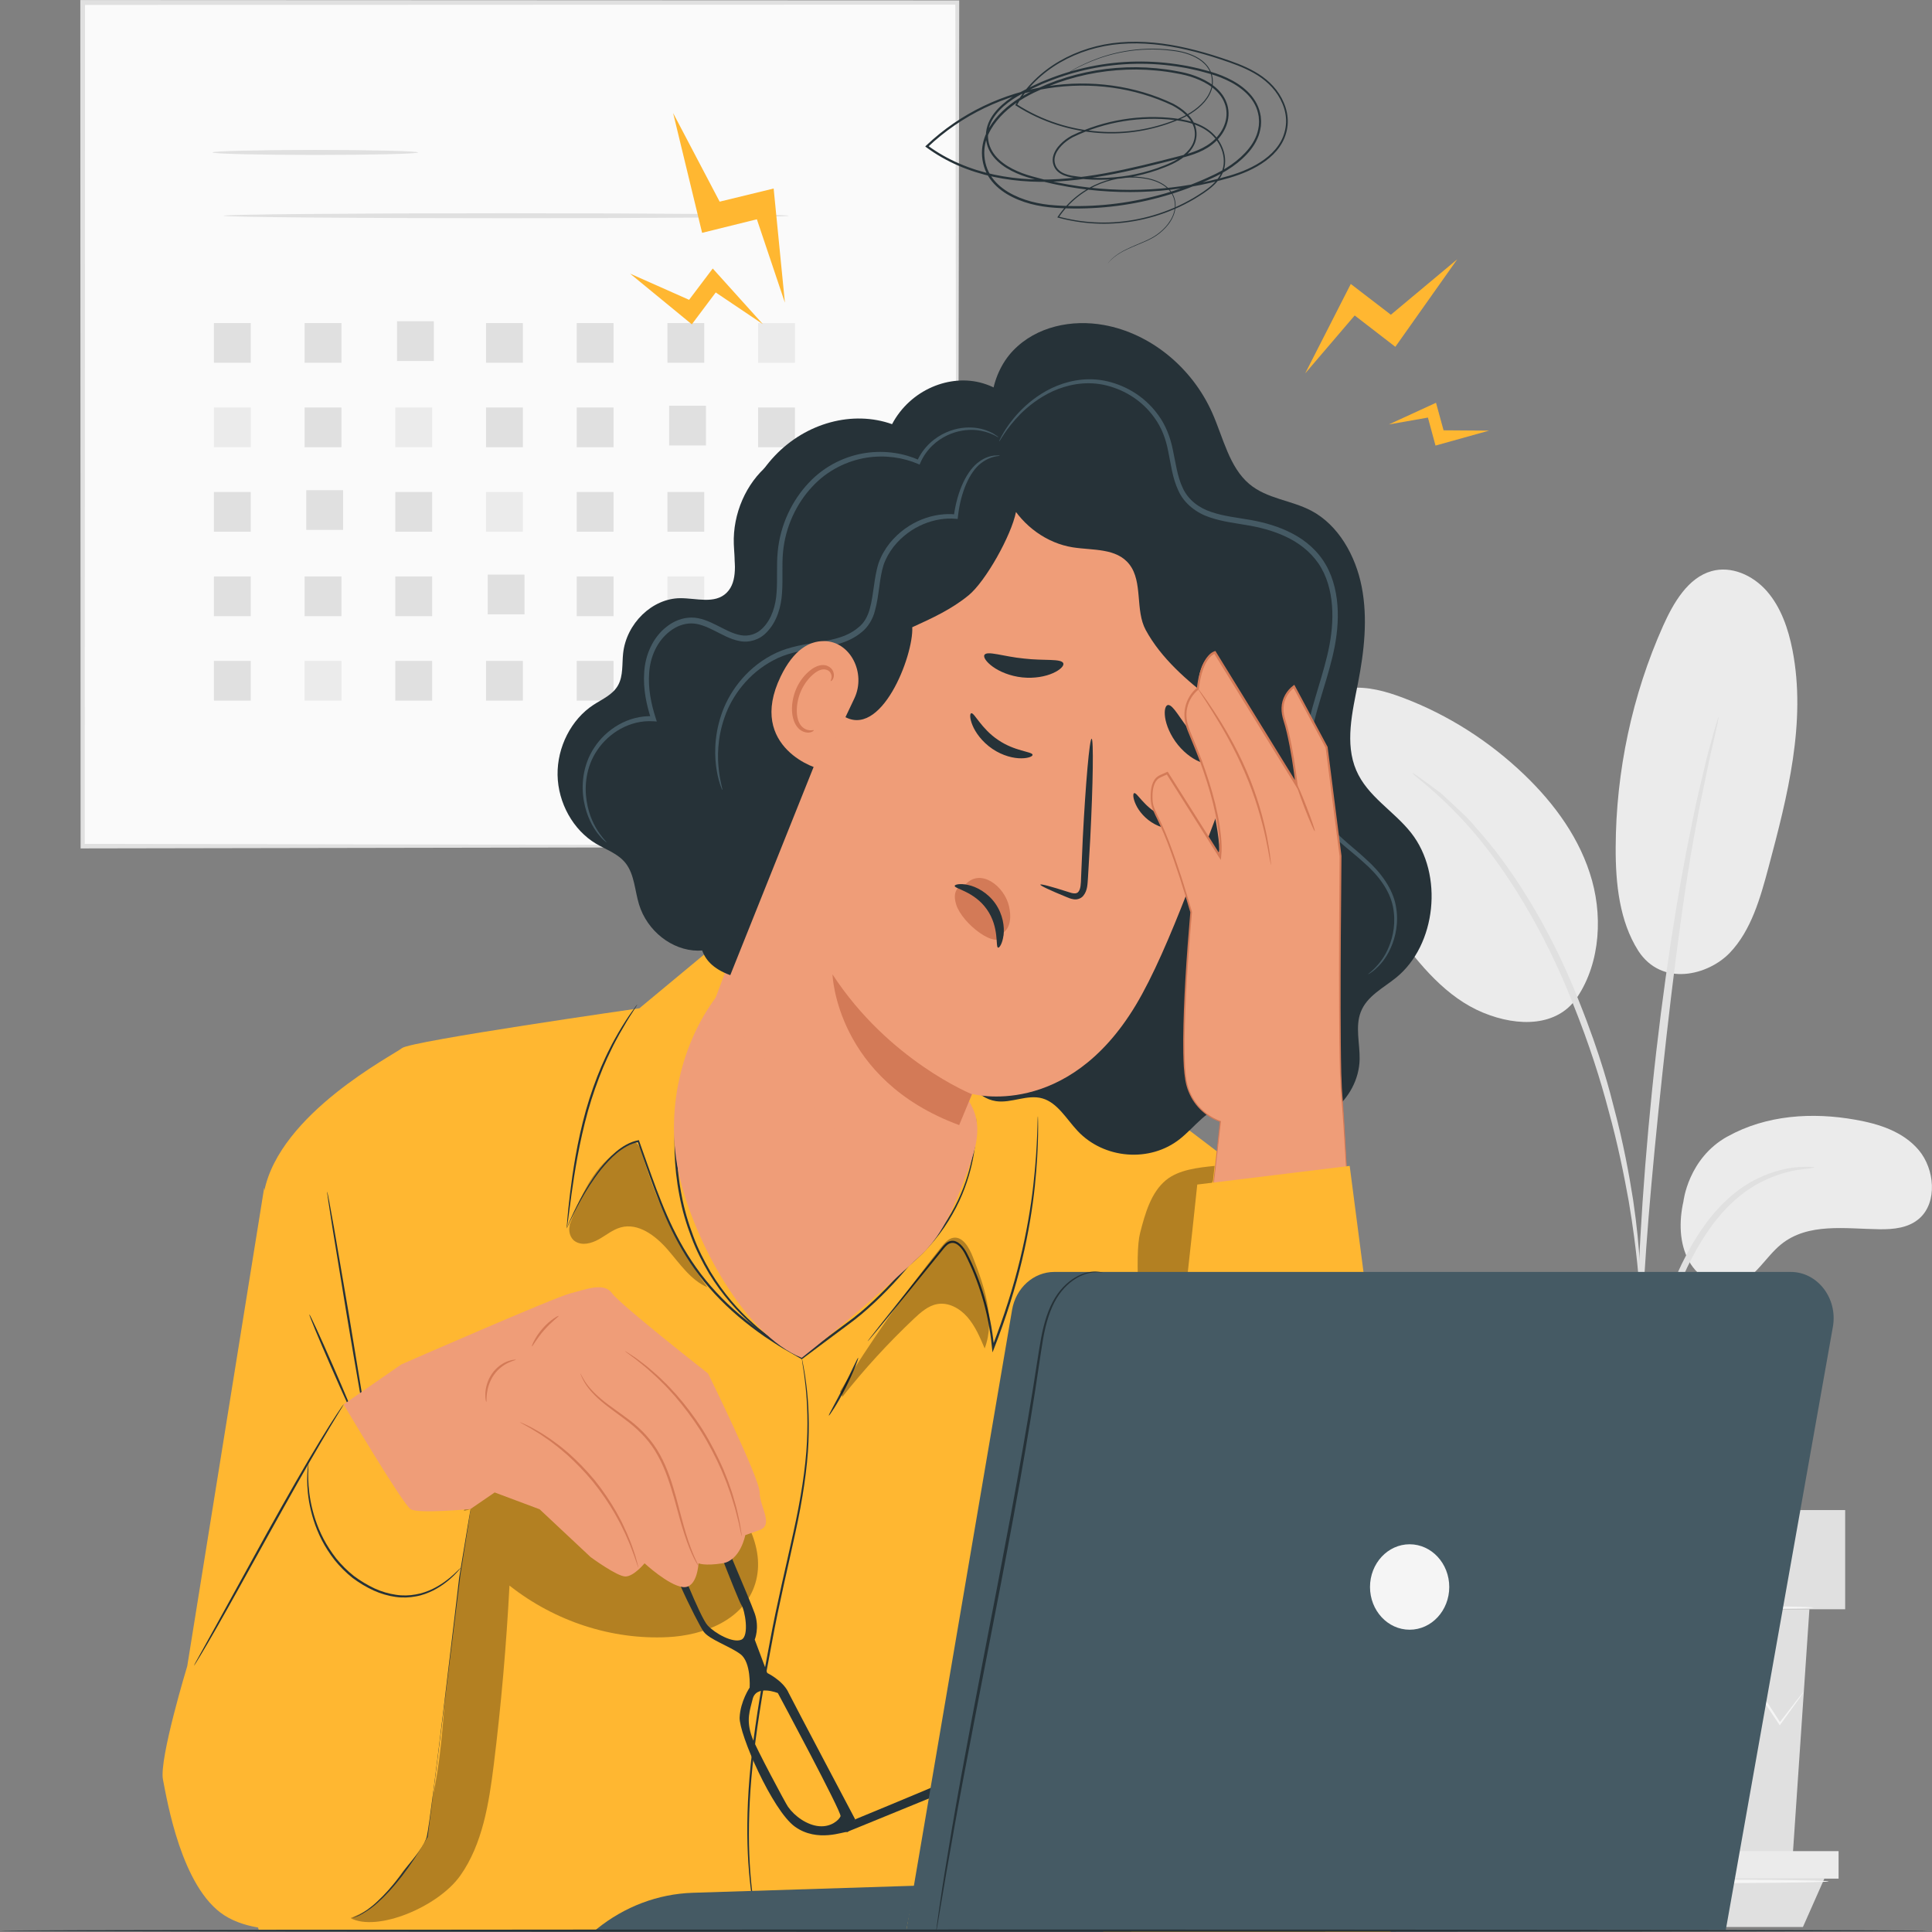 <svg width="258" height="258" viewBox="0 0 258 258" fill="none" xmlns="http://www.w3.org/2000/svg">
<rect x="0" y="0" width="258" height="258" fill="#808080" stroke="none"/>
<g clip-path="url(#clip0_925_4971)">
<path d="M127.835 0.334H11.045V112.995H127.835V0.334Z" fill="#FAFAFA"/>
<path d="M127.835 112.995C127.835 112.995 127.818 112.272 127.806 110.901C127.801 109.517 127.79 107.496 127.778 104.862C127.761 99.575 127.739 91.843 127.711 81.992C127.677 62.309 127.632 34.183 127.576 0.328L127.84 0.613C94.206 0.625 54.063 0.643 11.056 0.661H11.044L11.354 0.328C11.343 41.315 11.326 79.886 11.315 112.989L11.039 112.691C45.878 112.752 75.043 112.807 95.511 112.843C105.751 112.879 113.818 112.904 119.334 112.922C122.087 112.94 124.198 112.946 125.639 112.958C126.349 112.964 126.883 112.97 127.266 112.976C127.632 112.976 127.829 112.995 127.829 112.995C127.829 112.995 127.655 113.007 127.3 113.013C126.928 113.013 126.399 113.025 125.701 113.031C124.271 113.037 122.172 113.049 119.447 113.068C113.942 113.086 105.897 113.11 95.686 113.146C75.173 113.183 45.952 113.231 11.039 113.298H10.763V113.001C10.752 79.898 10.741 41.327 10.724 0.34V0.006H11.044C54.052 0.024 94.189 0.042 127.829 0.054H128.094V0.34C128.037 34.268 127.992 62.454 127.958 82.186C127.93 92.007 127.908 99.715 127.891 104.989C127.88 107.599 127.868 109.602 127.863 110.974C127.852 112.321 127.835 113.001 127.835 113.001V112.995Z" fill="#E0E0E0"/>
<path d="M55.825 20.357C55.825 20.545 49.678 20.691 42.095 20.691C34.512 20.691 28.365 20.539 28.365 20.357C28.365 20.175 34.512 20.023 42.095 20.023C49.678 20.023 55.825 20.175 55.825 20.357Z" fill="#E0E0E0"/>
<path d="M105.312 28.81C105.312 28.998 88.424 29.144 67.596 29.144C46.767 29.144 29.874 28.992 29.874 28.81C29.874 28.628 46.762 28.477 67.596 28.477C88.43 28.477 105.312 28.628 105.312 28.81Z" fill="#E0E0E0"/>
<path d="M33.488 43.141H28.568V48.445H33.488V43.141Z" fill="#E0E0E0"/>
<path d="M45.597 43.141H40.677V48.445H45.597V43.141Z" fill="#E0E0E0"/>
<path d="M57.937 42.898H53.017V48.203H57.937V42.898Z" fill="#E0E0E0"/>
<path d="M69.825 43.141H64.905V48.445H69.825V43.141Z" fill="#E0E0E0"/>
<path d="M81.934 43.141H77.014V48.445H81.934V43.141Z" fill="#E0E0E0"/>
<path d="M94.048 43.141H89.128V48.445H94.048V43.141Z" fill="#E0E0E0"/>
<path d="M106.156 43.141H101.236V48.445H106.156V43.141Z" fill="#EBEBEB"/>
<path d="M33.488 54.418H28.568V59.723H33.488V54.418Z" fill="#EBEBEB"/>
<path d="M45.597 54.418H40.677V59.723H45.597V54.418Z" fill="#E0E0E0"/>
<path d="M57.711 54.418H52.791V59.723H57.711V54.418Z" fill="#EBEBEB"/>
<path d="M69.825 54.418H64.905V59.723H69.825V54.418Z" fill="#E0E0E0"/>
<path d="M81.934 54.418H77.014V59.723H81.934V54.418Z" fill="#E0E0E0"/>
<path d="M94.273 54.182H89.353V59.486H94.273V54.182Z" fill="#E0E0E0"/>
<path d="M106.156 54.418H101.236V59.723H106.156V54.418Z" fill="#E0E0E0"/>
<path d="M33.488 65.701H28.568V71.006H33.488V65.701Z" fill="#E0E0E0"/>
<path d="M45.822 65.459H40.902V70.764H45.822V65.459Z" fill="#E0E0E0"/>
<path d="M57.711 65.701H52.791V71.006H57.711V65.701Z" fill="#E0E0E0"/>
<path d="M69.825 65.701H64.905V71.006H69.825V65.701Z" fill="#EBEBEB"/>
<path d="M81.934 65.701H77.014V71.006H81.934V65.701Z" fill="#E0E0E0"/>
<path d="M94.048 65.701H89.128V71.006H94.048V65.701Z" fill="#E0E0E0"/>
<path d="M106.156 65.701H101.236V71.006H106.156V65.701Z" fill="#E0E0E0"/>
<path d="M33.488 76.978H28.568V82.283H33.488V76.978Z" fill="#E0E0E0"/>
<path d="M45.597 76.978H40.677V82.283H45.597V76.978Z" fill="#E0E0E0"/>
<path d="M57.711 76.978H52.791V82.283H57.711V76.978Z" fill="#E0E0E0"/>
<path d="M70.045 76.734H65.125V82.039H70.045V76.734Z" fill="#E0E0E0"/>
<path d="M81.934 76.978H77.014V82.283H81.934V76.978Z" fill="#E0E0E0"/>
<path d="M94.048 76.978H89.128V82.283H94.048V76.978Z" fill="#EBEBEB"/>
<path d="M106.156 76.978H101.236V82.283H106.156V76.978Z" fill="#E0E0E0"/>
<path d="M33.488 88.256H28.568V93.561H33.488V88.256Z" fill="#E0E0E0"/>
<path d="M45.597 88.256H40.677V93.561H45.597V88.256Z" fill="#EBEBEB"/>
<path d="M57.711 88.256H52.791V93.561H57.711V88.256Z" fill="#E0E0E0"/>
<path d="M69.825 88.256H64.905V93.561H69.825V88.256Z" fill="#E0E0E0"/>
<path d="M81.934 88.256H77.014V93.561H81.934V88.256Z" fill="#E0E0E0"/>
<path d="M94.273 88.012H89.353V93.316H94.273V88.012Z" fill="#E0E0E0"/>
<path d="M106.156 88.256H101.236V93.561H106.156V88.256Z" fill="#E0E0E0"/>
<path d="M230.686 151.773C235.888 148.878 242.018 148.502 247.794 149.533C250.895 150.086 254.132 151.087 256.243 153.6C258.354 156.113 258.754 160.537 256.328 162.698C254.887 163.985 252.871 164.179 250.997 164.155C246.477 164.1 241.455 163.238 237.841 166.176C235.781 167.851 234.407 170.631 231.942 171.456C229.532 172.263 226.808 170.728 225.53 168.379C224.252 166.03 224.207 163.099 224.804 160.452C224.804 160.452 225.429 154.686 230.675 151.773H230.686Z" fill="#EBEBEB"/>
<path d="M218.764 126.954C221.945 131.852 228.131 130.232 230.997 127.24C233.862 124.247 235.078 119.914 236.181 115.78C238.703 106.336 241.242 96.425 239.367 86.805C238.804 83.928 237.808 81.063 235.933 78.927C234.059 76.796 231.177 75.522 228.542 76.274C225.424 77.16 223.487 80.456 222.085 83.588C217.97 92.795 215.786 103.004 215.758 113.225C215.741 118.002 216.265 123.003 218.764 126.948" fill="#EBEBEB"/>
<path d="M210.027 133.989C213.484 129.57 214.137 123.119 212.6 117.583C211.063 112.042 207.59 107.332 203.587 103.484C198.893 98.974 193.376 95.466 187.448 93.214C185.112 92.328 182.652 91.63 180.187 91.885C177.721 92.14 175.244 93.494 174.096 95.861C172.396 99.357 174.028 103.593 175.785 107.047C178.886 113.134 182.438 118.961 186.384 124.454C189.559 128.872 193.202 133.23 198.043 135.227C202.884 137.224 207.916 136.987 210.483 133.37" fill="#EBEBEB"/>
<path d="M218.55 200.88C218.612 200.88 218.707 200.091 218.837 198.653C218.983 197.032 219.169 194.999 219.383 192.577C219.647 190.022 219.991 186.975 220.649 183.661C221.308 180.353 222.332 176.772 223.655 173.143C225.023 169.531 226.69 166.248 228.637 163.626C230.574 160.992 232.82 159.08 234.936 157.981C237.042 156.858 238.933 156.403 240.239 156.203C241.556 156.057 242.294 155.948 242.294 155.881C242.294 155.82 241.556 155.808 240.2 155.845C238.86 155.942 236.89 156.306 234.666 157.398C232.437 158.467 230.05 160.403 228.024 163.092C225.98 165.774 224.252 169.125 222.862 172.803C221.516 176.499 220.509 180.116 219.878 183.497C219.253 186.866 218.966 189.943 218.78 192.522C218.6 195.102 218.533 197.19 218.499 198.634C218.471 200.079 218.482 200.88 218.544 200.88H218.55Z" fill="#E0E0E0"/>
<path d="M218.938 196.201C218.967 196.201 218.983 195.843 218.995 195.169C218.995 194.392 218.995 193.415 218.989 192.214C218.983 189.652 218.989 185.938 219.113 181.355C219.321 172.19 220.053 162.328 221.466 148.422C222.806 135.349 224.601 120.133 226.498 110.24C226.904 107.988 227.315 105.967 227.698 104.194C228.063 102.416 228.379 100.887 228.683 99.648C228.942 98.483 229.156 97.53 229.324 96.778C229.459 96.116 229.521 95.764 229.493 95.758C229.465 95.752 229.353 96.086 229.161 96.729C228.953 97.475 228.688 98.41 228.367 99.557C228.013 100.783 227.652 102.307 227.242 104.079C226.814 105.845 226.358 107.866 225.913 110.112C224.039 119.077 222.051 131.604 220.622 145.546C219.203 159.481 218.567 172.166 218.511 181.355C218.46 185.95 218.55 189.67 218.657 192.232C218.724 193.433 218.781 194.411 218.826 195.188C218.871 195.861 218.91 196.213 218.944 196.213L218.938 196.201Z" fill="#E0E0E0"/>
<path d="M218.995 171.728C219.051 171.728 219.046 170.629 218.973 168.638C218.866 166.654 218.612 163.789 218.094 160.275C217.543 156.773 216.777 152.609 215.573 148.093C215.049 146.03 213.822 141.077 210.85 133.678C206.932 123.652 201.606 115.458 196.973 110.384C195.887 109.036 194.677 108.065 193.708 107.112C193.207 106.657 192.763 106.202 192.312 105.838C191.856 105.498 191.44 105.188 191.046 104.897C189.52 103.774 188.665 103.179 188.637 103.234C188.501 103.434 192.053 105.686 196.534 110.833C200.998 115.968 206.177 124.107 210.061 134.049C212.229 139.438 213.743 144.251 214.813 148.33C216.051 152.809 216.873 156.924 217.498 160.39C218.089 163.868 218.432 166.702 218.635 168.669C218.804 170.635 218.928 171.728 218.984 171.728H218.995Z" fill="#E0E0E0"/>
<path d="M197.058 214.895L199.332 248.489H239.356L241.63 214.895H197.058Z" fill="#E0E0E0"/>
<path d="M246.404 201.656H193.19V214.9H246.404V201.656Z" fill="#E0E0E0"/>
<path d="M193.19 247.201V250.873H195.69H245.526V247.201H193.19Z" fill="#EBEBEB"/>
<path d="M198.144 257.333L195.689 250.875H243.623L240.763 257.333H198.144Z" fill="#E0E0E0"/>
<path d="M240.887 225.874C240.887 225.874 240.831 225.989 240.701 226.184C240.544 226.408 240.347 226.694 240.105 227.039C239.536 227.822 238.754 228.903 237.774 230.256L237.673 230.402L237.572 230.25C236.108 228.065 234.149 225.146 231.841 221.711H232.173C230.467 224.314 228.57 227.209 226.533 230.323L226.358 230.59L226.161 230.335C224.078 227.665 221.821 224.763 219.473 221.753H219.856C219.738 221.905 219.614 222.075 219.49 222.245C217.419 225.049 215.409 227.762 213.512 230.329L213.315 230.596L213.129 230.317C211.097 227.222 209.2 224.326 207.489 221.711L207.815 221.729C205.034 225.146 202.676 228.041 200.869 230.262L200.745 230.414L200.649 230.244C199.732 228.587 199.006 227.264 198.471 226.305C198.246 225.88 198.06 225.534 197.913 225.255C197.79 225.012 197.733 224.891 197.745 224.879C197.756 224.873 197.835 224.988 197.975 225.213C198.139 225.48 198.341 225.813 198.595 226.22C199.152 227.161 199.917 228.46 200.88 230.092L200.661 230.074C202.439 227.822 204.764 224.891 207.5 221.431L207.675 221.213L207.832 221.45C209.56 224.053 211.474 226.936 213.523 230.02L213.141 230.007C215.032 227.44 217.036 224.721 219.108 221.911C219.231 221.741 219.361 221.571 219.473 221.413L219.665 221.158L219.862 221.413C222.204 224.43 224.455 227.337 226.533 230.007L226.155 230.026C228.216 226.93 230.13 224.047 231.852 221.462L232.021 221.213L232.184 221.462C234.442 224.933 236.356 227.889 237.791 230.098H237.588C238.613 228.769 239.424 227.719 240.015 226.955C240.279 226.627 240.493 226.36 240.662 226.141C240.814 225.959 240.893 225.874 240.904 225.88L240.887 225.874Z" fill="#F5F5F5"/>
<path d="M242.187 214.677C242.187 214.823 232.156 214.944 219.788 214.944C207.421 214.944 197.39 214.823 197.39 214.677C197.39 214.532 207.415 214.41 219.788 214.41C232.162 214.41 242.187 214.532 242.187 214.677Z" fill="#F5F5F5"/>
<path d="M244.208 251.24C244.208 251.385 233.31 251.507 219.867 251.507C206.424 251.507 195.521 251.385 195.521 251.24C195.521 251.094 206.419 250.973 219.867 250.973C233.315 250.973 244.208 251.094 244.208 251.24Z" fill="#F5F5F5"/>
<path d="M99.852 123.77L95.349 126.373L85.385 134.646C85.385 134.646 54.857 139.016 53.687 139.963C52.516 140.91 37.334 148.685 35.279 159.112C33.23 169.539 29.008 237.59 29.008 237.59L34.547 257.698L145.73 257.886L171.805 257.485C171.805 257.485 181.825 232.255 181.825 225.305C181.825 218.356 178.892 166.207 178.892 166.207L147.622 142.433L99.852 123.77Z" fill="#FFB731"/>
<path d="M85.098 134.155C85.098 134.155 85.053 134.258 84.94 134.434C84.811 134.64 84.648 134.895 84.451 135.205C84.011 135.86 83.42 136.844 82.722 138.076C82.385 138.701 82.002 139.375 81.647 140.133C81.27 140.88 80.91 141.699 80.538 142.561C79.818 144.303 79.114 146.263 78.517 148.369C77.341 152.594 76.733 156.545 76.328 159.404C76.142 160.8 75.99 161.953 75.877 162.797C75.827 163.167 75.781 163.47 75.748 163.719C75.714 163.932 75.692 164.041 75.686 164.041C75.675 164.041 75.68 163.925 75.692 163.713C75.708 163.464 75.737 163.155 75.765 162.784C75.832 161.977 75.95 160.812 76.125 159.373C76.48 156.502 77.054 152.527 78.242 148.278C78.844 146.16 79.553 144.188 80.296 142.44C80.679 141.572 81.045 140.752 81.439 140.006C81.805 139.247 82.199 138.573 82.548 137.954C83.268 136.728 83.893 135.763 84.361 135.126C84.574 134.829 84.755 134.586 84.895 134.392C85.019 134.228 85.087 134.143 85.098 134.149V134.155Z" fill="#263238"/>
<g opacity="0.3">
<path d="M85.79 154.16C85.604 153.522 85.368 152.794 84.788 152.545C84.332 152.351 84.517 152.667 84.062 152.867C79.84 154.742 77.802 158.955 76.012 163.695L76.113 163.579C75.849 164.308 76.124 165.352 76.805 165.777C77.757 166.377 78.978 166.05 79.958 165.503C80.937 164.957 81.832 164.199 82.896 163.907C85.21 163.27 87.507 164.975 89.139 166.851C90.772 168.732 92.241 170.966 94.464 171.895C90.597 166.614 87.642 160.569 85.784 154.148L85.79 154.16Z" fill="black"/>
</g>
<path d="M75.686 164.04C75.686 164.04 76.186 162.589 77.47 160.18C78.117 158.978 78.973 157.54 80.15 156.022C80.752 155.276 81.433 154.505 82.255 153.807C83.082 153.127 84.062 152.502 85.227 152.271L85.312 152.253L85.345 152.344C86.055 154.329 86.798 156.496 87.653 158.778C88.515 161.054 89.5 163.451 90.8 165.806C92.089 168.161 93.699 170.462 95.641 172.555C97.578 174.649 99.829 176.531 102.273 178.224C103.083 178.746 103.877 179.293 104.687 179.778C105.509 180.252 106.32 180.719 107.125 181.18L106.979 181.192C108.358 180.167 109.714 179.153 111.043 178.17C111.707 177.678 112.366 177.186 113.013 176.707C113.666 176.227 114.302 175.748 114.905 175.238C117.32 173.205 119.408 171.002 121.209 168.847L121.221 168.835H121.232C123.737 166.753 125.679 164.374 127.013 162.025C128.375 159.682 129.158 157.4 129.619 155.488C130.075 153.57 130.222 152.016 130.284 150.96C130.317 150.432 130.306 150.026 130.323 149.753C130.329 149.479 130.346 149.34 130.346 149.34C130.346 149.34 130.357 149.479 130.362 149.753C130.362 150.026 130.385 150.432 130.362 150.966C130.323 152.029 130.205 153.595 129.766 155.531C129.321 157.461 128.556 159.773 127.193 162.14C125.859 164.526 123.911 166.935 121.389 169.041L121.406 169.023C119.599 171.208 117.511 173.417 115.079 175.475C114.471 175.991 113.835 176.476 113.182 176.956C112.535 177.441 111.876 177.933 111.212 178.425C109.883 179.414 108.527 180.428 107.147 181.459L107.074 181.514L107.001 181.471C106.19 181.01 105.374 180.537 104.547 180.063C103.73 179.578 102.931 179.026 102.115 178.497C99.66 176.798 97.392 174.898 95.439 172.78C93.48 170.668 91.864 168.343 90.569 165.964C89.263 163.591 88.278 161.175 87.428 158.887C86.578 156.593 85.846 154.42 85.148 152.435L85.266 152.508C84.158 152.721 83.195 153.321 82.379 153.983C81.568 154.663 80.893 155.415 80.285 156.15C79.103 157.643 78.241 159.063 77.577 160.247C76.918 161.436 76.457 162.395 76.153 163.045C76.006 163.36 75.894 163.609 75.809 163.791C75.731 163.961 75.691 164.046 75.686 164.04Z" fill="#263238"/>
<path d="M138.604 149.098C138.604 149.098 138.789 152.643 138.198 158.354C137.9 161.207 137.365 164.593 136.481 168.29C135.603 171.986 134.348 175.974 132.755 180.052L132.541 180.598L132.473 180.004C132.434 179.652 132.4 179.263 132.349 178.881C132.068 176.641 131.578 174.48 130.931 172.472C130.604 171.464 130.244 170.493 129.844 169.558C129.647 169.091 129.439 168.636 129.225 168.186C129.006 167.737 128.809 167.3 128.538 166.918C128.274 166.542 127.953 166.202 127.57 166.05C127.193 165.892 126.776 165.995 126.461 166.275C126.146 166.548 125.881 166.924 125.6 167.258C125.324 167.598 125.054 167.932 124.784 168.265C123.714 169.582 122.718 170.808 121.806 171.931C119.988 174.153 118.513 175.955 117.477 177.224C116.97 177.831 116.576 178.31 116.289 178.65C116.16 178.802 116.058 178.923 115.974 179.014C115.901 179.093 115.861 179.136 115.861 179.13C115.861 179.13 115.889 179.081 115.951 178.99C116.03 178.887 116.126 178.759 116.244 178.602C116.52 178.25 116.903 177.758 117.392 177.133C118.411 175.852 119.864 174.025 121.648 171.78C122.549 170.651 123.54 169.413 124.598 168.089C124.863 167.756 125.133 167.422 125.409 167.082C125.69 166.748 125.938 166.372 126.298 166.056C126.641 165.734 127.193 165.583 127.655 165.783C128.116 165.971 128.46 166.347 128.747 166.742C129.039 167.143 129.248 167.604 129.467 168.047C129.681 168.496 129.895 168.957 130.092 169.425C130.492 170.365 130.863 171.349 131.195 172.362C131.854 174.396 132.349 176.568 132.631 178.832C132.687 179.221 132.715 179.609 132.755 179.967L132.473 179.919C134.061 175.858 135.322 171.883 136.211 168.205C137.106 164.527 137.663 161.158 137.984 158.318C138.311 155.477 138.44 153.165 138.502 151.568C138.542 150.773 138.542 150.148 138.558 149.729C138.564 149.535 138.575 149.377 138.575 149.25C138.581 149.141 138.587 149.086 138.592 149.086L138.604 149.098Z" fill="#263238"/>
<path d="M96.62 132.328C96.62 132.328 96.592 132.371 96.536 132.45C96.463 132.534 96.373 132.644 96.266 132.777C96.012 133.05 95.692 133.5 95.275 134.076C94.47 135.248 93.457 137.074 92.579 139.508C91.678 141.93 90.929 144.959 90.558 148.382C90.209 151.805 90.248 155.641 91.008 159.537C91.368 161.492 91.92 163.349 92.584 165.079C93.22 166.827 94.048 168.405 94.898 169.868C96.643 172.757 98.669 175.015 100.527 176.678C101.433 177.545 102.357 178.183 103.128 178.808C103.95 179.354 104.636 179.852 105.227 180.21C105.807 180.55 106.263 180.823 106.595 181.023C106.736 181.114 106.854 181.181 106.95 181.242C107.029 181.29 107.068 181.321 107.068 181.327C107.068 181.327 107.023 181.315 106.939 181.272C106.843 181.224 106.719 181.157 106.573 181.084C106.229 180.896 105.762 180.647 105.177 180.325C104.574 179.979 103.876 179.494 103.043 178.96C102.261 178.353 101.321 177.715 100.398 176.86C98.512 175.203 96.446 172.945 94.673 170.038C93.811 168.569 92.973 166.973 92.32 165.212C91.65 163.464 91.087 161.589 90.727 159.616C89.955 155.683 89.927 151.811 90.293 148.364C90.681 144.91 91.458 141.869 92.387 139.442C93.299 137.002 94.352 135.175 95.185 134.015C95.618 133.445 95.956 133.008 96.221 132.747C96.339 132.626 96.435 132.522 96.513 132.437C96.581 132.371 96.615 132.334 96.62 132.34V132.328Z" fill="#263238"/>
<path d="M48.727 190.643C48.727 190.643 48.772 190.698 48.84 190.819C48.919 190.971 49.02 191.153 49.144 191.383L49.059 191.414C48.66 189.374 47.562 183.123 46.323 175.724C45.575 171.166 44.899 167.045 44.404 164.01C44.179 162.541 43.993 161.34 43.852 160.454C43.796 160.059 43.751 159.737 43.717 159.482C43.689 159.258 43.678 159.143 43.689 159.143C43.7 159.143 43.728 159.252 43.773 159.47C43.824 159.725 43.886 160.041 43.965 160.429C44.122 161.309 44.342 162.505 44.606 163.968C45.124 167.002 45.834 171.118 46.611 175.664C47.849 183.056 48.862 189.332 49.144 191.39L49.189 191.699L49.065 191.42C48.958 191.183 48.873 190.989 48.8 190.837C48.744 190.71 48.721 190.643 48.727 190.637V190.643Z" fill="#263238"/>
<path d="M47.37 189.399C47.297 189.435 45.879 186.358 44.207 182.528C42.529 178.698 41.234 175.56 41.308 175.524C41.381 175.487 42.799 178.558 44.471 182.394C46.149 186.224 47.444 189.362 47.37 189.399Z" fill="#263238"/>
<g opacity="0.3">
<path d="M46.791 256.132C50.321 258.044 58.5 254.669 61.472 250.463C64.444 246.257 65.306 240.789 65.953 235.545C66.927 227.642 67.619 219.697 68.036 211.74C74.093 216.517 81.681 218.993 89.174 218.623C93.947 218.392 99.391 216.347 100.866 211.443C102.329 206.593 99.183 201.61 95.912 197.926C92.799 194.418 89.404 191.207 85.774 188.336C83.387 186.455 80.781 184.67 77.842 184.325C74.673 183.948 71.47 185.35 69.055 187.602C66.645 189.854 64.962 192.889 63.729 196.057C59.964 205.731 60.166 216.571 59.401 227.029C58.629 237.493 57.605 248.327 49.009 255.137" fill="black"/>
</g>
<path d="M47.021 256.169C47.021 256.169 47.1 256.12 47.263 256.041C47.443 255.956 47.68 255.847 47.973 255.714C48.564 255.356 49.436 254.834 50.382 253.929C52.301 252.169 54.671 249.171 56.884 245.189L56.867 245.238C57.379 241.08 57.981 236.225 58.623 231.066C59.653 222.884 60.571 215.479 61.303 210.126C61.759 207.486 62.13 205.337 62.389 203.826C62.519 203.104 62.626 202.533 62.699 202.114C62.733 201.932 62.761 201.787 62.789 201.671C62.811 201.574 62.823 201.52 62.828 201.52C62.828 201.52 62.828 201.574 62.817 201.671C62.8 201.793 62.783 201.938 62.755 202.12C62.693 202.539 62.609 203.116 62.502 203.838C62.265 205.355 61.922 207.504 61.505 210.15C60.835 215.534 59.923 222.926 58.91 231.102C58.257 236.261 57.644 241.111 57.12 245.268V245.298L57.103 245.323C54.846 249.322 52.442 252.309 50.472 254.051C49.504 254.943 48.603 255.453 48.001 255.786C47.685 255.926 47.432 256.017 47.269 256.078C47.1 256.138 47.016 256.169 47.016 256.163L47.021 256.169Z" fill="#263238"/>
<path d="M101.203 257.486C101.203 257.486 101.18 257.425 101.152 257.292C101.119 257.146 101.079 256.958 101.028 256.721C100.933 256.217 100.741 255.483 100.595 254.518C100.263 252.6 99.919 249.784 99.818 246.288C99.728 242.792 99.88 238.622 100.426 234.04C100.944 229.451 101.805 224.456 102.807 219.242C103.77 214.01 104.98 209.1 105.954 204.615C106.95 200.13 107.587 196.027 107.761 192.549C107.93 189.071 107.727 186.249 107.48 184.319C107.384 183.348 107.226 182.607 107.164 182.097C107.131 181.854 107.102 181.666 107.086 181.521C107.069 181.387 107.063 181.32 107.069 181.32C107.069 181.32 107.091 181.387 107.114 181.515C107.142 181.66 107.176 181.848 107.226 182.085C107.305 182.589 107.48 183.329 107.592 184.3C107.874 186.23 108.11 189.065 107.964 192.561C107.817 196.057 107.198 200.19 106.213 204.682C105.245 209.185 104.046 214.083 103.089 219.309C102.087 224.523 101.22 229.506 100.691 234.082C100.133 238.652 99.959 242.81 100.021 246.288C100.094 249.772 100.404 252.576 100.702 254.5C100.831 255.465 101 256.199 101.079 256.709C101.119 256.946 101.152 257.14 101.175 257.285C101.197 257.413 101.203 257.486 101.197 257.486H101.203Z" fill="#263238"/>
<path d="M110.677 189.047C110.604 188.999 111.577 187.324 112.658 185.193C113.745 183.063 114.522 181.284 114.6 181.321C114.634 181.339 114.488 181.806 114.195 182.541C113.902 183.275 113.458 184.271 112.917 185.345C112.371 186.413 111.831 187.354 111.414 188.015C110.998 188.677 110.711 189.065 110.682 189.041L110.677 189.047Z" fill="#263238"/>
<g opacity="0.3">
<path d="M112.495 186.529C115.428 182.826 118.608 179.354 122.008 176.138C122.937 175.258 123.945 174.365 125.166 174.147C126.653 173.88 128.167 174.705 129.197 175.895C130.227 177.084 130.869 178.59 131.494 180.071C132.969 176.156 131.437 171.756 129.917 167.859C129.422 166.59 128.566 165.091 127.305 165.292C126.636 165.401 126.129 165.99 125.684 166.542C120.809 172.642 116.295 179.087 112.18 185.806" fill="black"/>
</g>
<g opacity="0.3">
<path d="M161.987 157.619L162.196 155.695C160.051 155.914 157.416 156.187 155.705 157.595C153.707 159.24 152.919 162.038 152.249 164.648C150.718 170.59 155.058 201.149 154.838 207.31C156.741 206.442 158.075 193.326 158.418 191.129C159.252 185.782 157.568 182.443 158.075 180.95C158.587 179.463 158.57 177.837 158.615 176.246C158.801 169.157 159.454 164.168 161.993 157.619" fill="black"/>
</g>
<path d="M134.004 59.536C131.279 55.894 132.169 50.074 135.288 46.821C138.406 43.567 143.152 42.627 147.43 43.404C153.628 44.526 159.201 49.066 161.903 55.178C163.361 58.486 164.16 62.389 166.84 64.641C169.193 66.619 172.435 66.789 175.114 68.203C178.706 70.103 181.025 74.157 181.847 78.382C182.669 82.606 182.174 86.994 181.346 91.219C180.586 95.091 179.573 99.279 181.115 102.872C182.618 106.374 186.137 108.286 188.45 111.23C192.802 116.771 191.817 126.209 186.424 130.567C184.707 131.957 182.534 133.013 181.712 135.155C180.963 137.11 181.599 139.325 181.566 141.443C181.464 146.888 175.903 151.361 171.033 149.916C168.573 149.188 166.31 147.227 163.788 147.604C161.278 147.974 159.606 150.475 157.568 152.095C153.56 155.282 147.413 154.79 143.883 151.003C142.403 149.419 141.215 147.258 139.2 146.681C137.19 146.105 135.074 147.349 133.013 147.051C130.317 146.657 128.544 143.768 127.744 140.958C126.945 138.148 126.731 135.107 125.386 132.552C123.624 129.207 120.263 127.32 117.443 124.965C111.217 119.775 107.22 111.594 106.775 103.121C106.331 94.648 109.444 86.029 115.084 80.112" fill="#263238"/>
<path d="M96.249 132.348C90.862 139.006 88.74 148.571 90.744 157.135C92.748 165.699 99.396 178.221 107.063 181.328C112.039 177.395 118.434 171.902 123.073 167.52C126.073 164.686 127.666 160.534 129.152 156.54C130.008 154.234 130.88 151.746 130.346 149.33C129.952 147.552 128.831 146.071 127.655 144.754C120.106 136.293 108.605 132.153 97.853 134.035" fill="#EF9D78"/>
<path d="M119.031 70.681C121.885 64.442 128.398 61.207 134.647 62.924L153.854 68.205C163.452 71.543 170.967 87.554 165.309 101.581C160.84 112.657 156.263 126.575 151.675 134.222C142.443 149.596 129.822 146.082 129.822 146.082L123.011 162.463L95.163 134.307L119.037 70.675L119.031 70.681Z" fill="#EF9D78"/>
<path d="M151.456 105.92C151.816 105.774 152.762 107.71 154.844 108.791C156.916 109.901 158.959 109.543 159.066 109.938C159.123 110.12 158.655 110.484 157.755 110.654C156.865 110.83 155.52 110.757 154.225 110.071C152.93 109.386 152.069 108.299 151.681 107.443C151.276 106.581 151.281 105.975 151.456 105.914V105.92Z" fill="#263238"/>
<path d="M129.71 95.244C130.12 95.165 131.049 97.32 133.29 98.813C135.513 100.337 137.799 100.355 137.889 100.78C137.939 100.974 137.405 101.259 136.397 101.265C135.406 101.283 133.92 100.95 132.53 100.009C131.139 99.068 130.25 97.799 129.867 96.853C129.473 95.894 129.512 95.275 129.704 95.25L129.71 95.244Z" fill="#263238"/>
<path d="M138.925 118.137C138.97 118.004 140.383 118.386 142.64 119.108C143.203 119.309 143.766 119.436 144.019 119.078C144.318 118.72 144.351 117.979 144.368 117.178C144.441 115.527 144.515 113.792 144.593 111.977C144.971 104.596 145.5 98.636 145.776 98.654C146.051 98.672 145.967 104.669 145.59 112.05C145.483 113.864 145.382 115.594 145.286 117.245C145.218 118.004 145.263 118.926 144.627 119.667C144.301 120.031 143.777 120.158 143.389 120.092C142.995 120.037 142.691 119.903 142.415 119.788C140.22 118.89 138.885 118.265 138.93 118.131L138.925 118.137Z" fill="#263238"/>
<path d="M129.794 146.124C129.794 146.124 118.671 141.627 111.173 130.119C111.173 130.119 111.595 144.17 128.089 150.245L129.794 146.13V146.124Z" fill="#D37A57"/>
<path d="M131.455 87.463C131.81 86.85 134.011 87.681 136.735 87.942C139.454 88.264 141.762 87.912 141.999 88.586C142.1 88.907 141.605 89.448 140.614 89.891C139.629 90.334 138.137 90.631 136.505 90.461C134.872 90.285 133.465 89.678 132.581 89.035C131.686 88.391 131.298 87.754 131.455 87.463Z" fill="#263238"/>
<path d="M155.992 94.141C156.702 94.141 157.58 96.022 159.1 97.831C160.563 99.688 162.196 100.878 162.089 101.63C162.021 101.976 161.43 102.128 160.502 101.831C159.578 101.539 158.346 100.75 157.315 99.488C156.291 98.231 155.728 96.811 155.587 95.798C155.441 94.772 155.66 94.165 155.992 94.147V94.141Z" fill="#263238"/>
<path d="M134.044 124.48C134.044 124.48 135.35 123.745 134.748 121.038C134.14 118.337 130.954 115.885 128.933 118.107C128.933 118.107 126.895 118.277 127.695 120.814C128.5 123.351 133.144 126.932 134.011 124.892" fill="#D37A57"/>
<path d="M133.284 126.55C132.912 126.483 133.481 123.843 131.786 121.439C130.103 119.036 127.429 118.678 127.491 118.301C127.491 118.125 128.184 117.937 129.293 118.18C130.379 118.411 131.876 119.182 132.912 120.65C133.942 122.119 134.162 123.788 134.01 124.893C133.864 126.022 133.453 126.604 133.284 126.55Z" fill="#263238"/>
<path d="M102.61 62.062C99.627 64.533 97.848 68.611 97.994 72.666C98.079 74.936 98.591 77.612 97.043 79.148C95.467 80.714 92.979 79.87 90.834 79.882C87.102 79.907 83.64 83.251 83.212 87.251C83.06 88.683 83.234 90.237 82.553 91.481C81.85 92.774 80.431 93.357 79.243 94.133C76.282 96.07 74.397 99.766 74.459 103.499C74.526 107.231 76.547 110.849 79.576 112.657C80.955 113.483 82.565 113.993 83.572 115.304C84.726 116.803 84.771 118.927 85.334 120.772C86.415 124.317 89.731 126.927 93.198 126.951C96.66 126.975 100.01 124.426 101.141 120.894" fill="#263238"/>
<path d="M133.74 56.253C132.615 59.798 133.026 63.876 134.833 67.081C136.645 70.28 139.814 72.543 143.254 73.09C145.922 73.515 149.108 73.15 150.831 75.384C152.644 77.739 151.568 81.496 153.004 84.136C155.053 87.911 158.543 90.922 161.859 93.441C164.414 95.389 161.493 100.809 162.607 103.965C163.722 107.121 168.31 114.319 171.44 114.447C172.126 111.625 176.022 99.231 176.089 96.311C176.157 93.392 175.549 90.363 173.871 88.075C172.954 86.819 171.744 85.817 170.95 84.464C169.233 81.544 169.813 77.769 169.255 74.37C168.535 69.988 165.72 66.067 161.966 64.216C158.841 62.675 155.177 62.505 152.289 60.496C150.155 59.009 148.63 56.636 146.418 55.288C142.111 52.666 136.718 54.663 132.266 56.994" fill="#263238"/>
<path d="M113.008 91.536C112.563 91.214 109.614 93.624 112.524 95.548C117.63 98.916 122.015 87.542 121.823 83.761C124.424 82.577 127.059 81.376 129.344 79.5C131.635 77.625 135.058 71.483 135.671 68.381C137.625 69.237 147.059 69.31 146.243 68.703C144.38 67.313 140.614 64.333 140.113 61.996C139.026 56.928 135.688 52.522 131.281 51.192C126.873 49.869 121.559 52.036 119.127 56.643C113.875 54.773 107.649 56.455 103.461 60.873C99.273 65.292 97.285 72.272 98.462 78.438C98.772 80.052 99.278 81.74 98.794 83.342C98.197 85.327 96.351 86.395 94.887 87.682C90.879 91.184 89.157 97.369 89.652 102.953C90.148 108.536 91.031 110.758 93.593 112.779C98.608 116.73 88.183 126.818 97.522 130.223" fill="#263238"/>
<path d="M182.714 130.088C182.692 130.046 183.047 129.84 183.593 129.281C184.133 128.729 184.91 127.837 185.473 126.429C186.047 125.051 186.441 123.127 186.002 121.015C185.563 118.902 184.082 116.881 182.101 115.164C180.176 113.379 177.648 111.789 175.858 108.979C174.045 106.157 173.747 102.321 174.321 98.679C174.884 94.983 176.314 91.39 177.232 87.566C177.693 85.654 177.98 83.663 177.918 81.648C177.856 79.645 177.445 77.594 176.449 75.858C175.458 74.122 173.933 72.823 172.261 71.943C170.583 71.057 168.771 70.541 166.969 70.207C165.162 69.879 163.316 69.697 161.565 69.091C159.82 68.526 158.154 67.288 157.36 65.522C156.544 63.786 156.364 61.947 156.004 60.278C155.688 58.59 155.097 57.073 154.185 55.817C152.395 53.273 149.744 51.865 147.29 51.368C144.796 50.882 142.465 51.404 140.613 52.236C138.756 53.091 137.337 54.233 136.284 55.27C134.202 57.395 133.509 59.003 133.425 58.936C133.413 58.93 133.453 58.833 133.549 58.645C133.644 58.463 133.768 58.178 133.982 57.838C134.382 57.14 135.052 56.15 136.082 55.046C137.123 53.953 138.542 52.745 140.444 51.829C142.336 50.937 144.756 50.342 147.374 50.815C149.947 51.301 152.739 52.733 154.664 55.416C155.643 56.727 156.302 58.402 156.634 60.126C157.006 61.831 157.208 63.628 157.957 65.188C158.678 66.76 160.119 67.84 161.774 68.374C163.429 68.945 165.236 69.121 167.082 69.449C168.928 69.788 170.809 70.317 172.576 71.245C174.338 72.162 175.993 73.558 177.068 75.451C178.149 77.339 178.583 79.53 178.645 81.636C178.706 83.748 178.397 85.824 177.924 87.772C176.973 91.681 175.548 95.238 174.986 98.813C174.411 102.345 174.693 105.981 176.359 108.627C178.008 111.285 180.491 112.912 182.427 114.745C184.42 116.517 185.968 118.666 186.396 120.93C186.824 123.169 186.362 125.16 185.726 126.568C185.101 128.007 184.263 128.893 183.683 129.415C183.092 129.943 182.709 130.101 182.709 130.101L182.714 130.088Z" fill="#455A64"/>
<path d="M165.45 93.44C165.517 93.47 165.174 94.308 164.83 95.898C164.504 97.482 164.194 99.861 164.633 102.732C164.847 104.158 165.241 105.706 165.911 107.242C166.553 108.802 167.544 110.252 168.669 111.794C169.215 112.577 169.767 113.42 170.172 114.398C170.589 115.369 170.792 116.504 170.702 117.62C170.538 119.878 169.508 121.881 168.743 123.921C167.938 125.942 167.487 128.108 168.225 129.984C168.912 131.859 170.302 133.286 171.569 134.651C172.852 136.011 174.09 137.383 174.873 138.979C175.244 139.78 175.503 140.636 175.582 141.473C175.633 142.311 175.605 143.124 175.413 143.865C174.715 146.875 172.768 148.593 171.388 149.279C170.668 149.613 170.071 149.752 169.666 149.789C169.261 149.819 169.047 149.819 169.047 149.789C169.03 149.691 169.919 149.728 171.259 149C172.542 148.265 174.321 146.56 174.907 143.737C175.199 142.353 175.076 140.751 174.332 139.288C173.589 137.82 172.39 136.521 171.09 135.173C169.818 133.82 168.337 132.363 167.549 130.263C167.161 129.225 167.031 128.042 167.172 126.901C167.307 125.76 167.662 124.667 168.056 123.617C168.85 121.523 169.829 119.575 169.981 117.56C170.178 115.533 169.187 113.754 168.123 112.231C167.037 110.707 165.99 109.141 165.354 107.515C164.684 105.9 164.307 104.298 164.121 102.817C163.738 99.843 164.138 97.409 164.56 95.819C164.774 95.024 164.988 94.417 165.162 94.022C165.331 93.628 165.433 93.428 165.455 93.434L165.45 93.44Z" fill="#455A64"/>
<path d="M80.989 112.494C80.989 112.494 80.871 112.421 80.668 112.239C80.46 112.063 80.184 111.766 79.852 111.347C79.204 110.509 78.354 109.089 77.983 107.038C77.606 105.035 77.752 102.255 79.362 99.827C80.91 97.448 83.843 95.469 87.282 95.645L86.973 96.088C86.342 94.182 85.869 92.046 86.027 89.776C86.151 87.53 87.147 85.127 89.039 83.682C89.956 82.948 91.121 82.475 92.332 82.468C93.559 82.468 94.69 82.984 95.732 83.506C96.779 84.028 97.803 84.617 98.884 84.817C99.954 85.024 101.063 84.696 101.862 83.864C103.061 82.657 103.601 80.854 103.708 79.094C103.838 77.309 103.68 75.489 103.855 73.674C104.198 70.032 105.819 66.773 108.004 64.472C110.188 62.13 112.997 60.867 115.626 60.485C118.271 60.102 120.765 60.546 122.78 61.456L122.459 61.59C123.349 59.611 124.903 58.385 126.332 57.754C127.779 57.104 129.158 57.013 130.233 57.129C131.32 57.25 132.102 57.608 132.603 57.869C133.093 58.172 133.33 58.361 133.318 58.379C133.285 58.482 132.322 57.602 130.211 57.42C129.175 57.353 127.852 57.487 126.484 58.142C125.133 58.779 123.698 59.969 122.904 61.814L122.803 62.045L122.583 61.948C120.63 61.11 118.226 60.722 115.699 61.122C113.182 61.529 110.531 62.755 108.465 64.995C106.399 67.198 104.874 70.311 104.564 73.753C104.401 75.47 104.564 77.279 104.435 79.161C104.322 81.024 103.753 83.051 102.357 84.459C101.429 85.448 100.004 85.867 98.76 85.606C97.511 85.37 96.452 84.738 95.422 84.229C94.398 83.713 93.362 83.257 92.326 83.251C91.29 83.251 90.277 83.652 89.45 84.308C87.744 85.606 86.826 87.743 86.691 89.843C86.528 91.955 86.961 94.019 87.558 95.876L87.71 96.349L87.249 96.319C84.074 96.112 81.27 97.927 79.778 100.149C78.225 102.4 78.028 105.029 78.343 106.971C78.647 108.962 79.418 110.364 80.009 111.225C80.612 112.087 81.034 112.464 81 112.5L80.989 112.494Z" fill="#455A64"/>
<path d="M133.51 60.823C133.549 60.963 132.412 60.762 130.971 61.885C129.53 62.984 128.286 65.636 127.92 69.011L127.886 69.302L127.622 69.278C124.965 69.041 121.604 70.158 119.33 73.011C118.784 73.721 118.299 74.552 117.996 75.432C117.708 76.337 117.562 77.338 117.421 78.37C117.275 79.402 117.145 80.47 116.842 81.55C116.583 82.618 115.941 83.735 115.068 84.415C113.199 85.987 110.908 86.26 108.899 86.606C106.855 86.903 104.936 87.268 103.275 88.178C99.931 89.926 97.725 92.961 96.762 95.783C95.76 98.63 95.799 101.185 95.996 102.866C96.199 104.566 96.531 105.464 96.464 105.488C96.441 105.5 96.345 105.282 96.193 104.851C96.053 104.42 95.856 103.777 95.715 102.915C95.428 101.215 95.298 98.581 96.278 95.589C97.224 92.627 99.481 89.398 102.982 87.523C104.716 86.552 106.771 86.145 108.797 85.841C110.801 85.495 112.98 85.192 114.612 83.802C116.222 82.582 116.391 80.282 116.706 78.261C116.853 77.229 117.005 76.185 117.331 75.183C117.686 74.176 118.204 73.314 118.806 72.543C121.283 69.496 124.852 68.392 127.667 68.701L127.368 68.968C127.819 65.46 129.186 62.741 130.785 61.63C131.562 61.072 132.288 60.884 132.767 60.835C133.251 60.805 133.504 60.805 133.504 60.835L133.51 60.823Z" fill="#455A64"/>
<path d="M114.094 93.259C115.699 89.866 113.543 85.605 110.013 85.611C108.076 85.611 105.988 86.746 104.254 90.333C99.633 99.887 109.484 102.921 109.63 102.654C109.72 102.49 112.214 97.234 114.094 93.259Z" fill="#EF9D78"/>
<path d="M108.674 97.513C108.651 97.459 108.465 97.544 108.139 97.525C107.824 97.507 107.345 97.35 106.974 96.9C106.219 96.002 106.202 93.957 106.996 92.209C107.396 91.329 107.964 90.594 108.578 90.066C109.186 89.52 109.845 89.265 110.357 89.441C110.88 89.587 111.066 90.078 111.049 90.412C111.038 90.746 110.892 90.904 110.931 90.946C110.942 90.983 111.201 90.892 111.319 90.461C111.376 90.248 111.381 89.969 111.263 89.666C111.139 89.362 110.875 89.089 110.526 88.943C109.816 88.609 108.876 88.943 108.195 89.52C107.48 90.078 106.822 90.892 106.371 91.881C105.499 93.835 105.538 96.154 106.63 97.271C107.171 97.799 107.784 97.884 108.161 97.811C108.55 97.732 108.702 97.544 108.679 97.507L108.674 97.513Z" fill="#D37A57"/>
<path d="M105.261 225.948C104.479 224.382 102.463 223.417 102.463 223.417L100.786 218.956C100.786 218.956 101.456 217.39 100.786 215.46C100.116 213.53 95.196 202.314 95.303 201.956L94.031 201.877C94.031 201.877 98.568 213.743 99.013 214.349C99.457 214.95 100.11 218.483 98.996 218.968C97.876 219.448 95.5 218.143 94.492 217.056C93.485 215.97 90.282 207.807 89.719 206.119C89.162 204.432 90.158 202.083 90.158 202.083L91.053 199.795H89.82C89.82 199.795 89.038 202.204 88.587 204.499C88.143 206.787 93.175 216.802 93.958 217.882C94.74 218.962 97.425 219.812 98.878 220.898C100.33 221.985 100.11 225.359 100.11 225.359C100.11 225.359 98.878 227.168 98.771 229.341C98.664 231.514 103.133 241.759 106.151 243.932C109.168 246.105 112.748 244.533 113.086 244.654C113.424 244.776 114.206 242.967 114.206 242.967C114.206 242.967 106.044 227.532 105.261 225.966V225.948ZM109.387 243.871C107.777 243.732 106.117 242.542 105.233 241.28C104.867 240.758 100.949 233.408 100.448 232.042C99.564 229.657 100.178 228.333 100.499 226.931C100.966 224.904 103.876 226.094 103.876 226.094C103.876 226.094 112.444 242.056 112.247 242.542C112.056 243.028 111.003 244.011 109.393 243.871H109.387Z" fill="#263238"/>
<path d="M114.212 242.948C114.212 242.948 139.155 232.715 140.321 231.556C141.486 230.397 145.696 223.732 145.696 223.732C145.696 223.732 147.757 224.121 147.487 224.697C147.216 225.274 143.276 231.944 139.065 233.874C134.854 235.805 113.092 244.642 113.092 244.642L114.212 242.954V242.948Z" fill="#263238"/>
<path d="M35.279 158.613L25.005 222.494C25.005 222.494 21.222 234.924 21.763 237.644C22.303 240.363 24.212 252.095 29.976 255.785C35.74 259.475 47.156 257.066 49.498 254.541C51.84 252.016 56.456 247.391 56.996 245.255C57.537 243.118 61.325 210.635 61.325 210.635L62.828 201.524C62.828 201.524 57.244 203.466 53.821 200.942C50.399 198.417 45.895 187.54 45.895 187.54L40.852 195.892L35.279 158.613Z" fill="#FFB731"/>
<path d="M45.895 187.539C45.895 187.539 45.833 187.667 45.698 187.898C45.541 188.153 45.338 188.486 45.09 188.893C44.561 189.761 43.795 191.011 42.878 192.583C41.032 195.709 38.56 200.091 35.864 204.947C33.167 209.808 30.736 214.215 28.929 217.371C28.028 218.949 27.279 220.223 26.756 221.091C26.502 221.504 26.3 221.832 26.142 222.087C26.001 222.311 25.923 222.427 25.911 222.421C25.9 222.421 25.968 222.287 26.091 222.05C26.238 221.789 26.424 221.45 26.66 221.025C27.172 220.102 27.882 218.821 28.748 217.256C30.522 214.039 32.937 209.644 35.611 204.783C38.307 199.927 40.806 195.557 42.698 192.456C43.638 190.902 44.432 189.664 44.989 188.82C45.259 188.42 45.479 188.104 45.642 187.855C45.794 187.637 45.878 187.527 45.884 187.533L45.895 187.539Z" fill="#263238"/>
<path d="M61.539 209.36C61.539 209.36 61.472 209.457 61.325 209.627C61.173 209.79 60.971 210.045 60.667 210.337C60.07 210.925 59.147 211.733 57.824 212.406C57.16 212.728 56.405 213.032 55.555 213.177C54.711 213.341 53.782 213.39 52.819 213.25C51.863 213.117 50.872 212.837 49.904 212.4C48.941 211.957 47.984 211.393 47.072 210.707C46.177 209.997 45.383 209.19 44.691 208.34C44.015 207.472 43.441 206.574 42.974 205.669C42.039 203.848 41.533 202.04 41.268 200.504C41.009 198.963 40.998 197.688 41.038 196.82C41.054 196.383 41.105 196.049 41.128 195.819C41.156 195.588 41.173 195.473 41.184 195.473C41.212 195.473 41.173 195.958 41.156 196.82C41.15 197.688 41.195 198.944 41.477 200.462C41.764 201.973 42.282 203.745 43.216 205.524C43.683 206.41 44.252 207.29 44.916 208.14C45.597 208.971 46.374 209.76 47.252 210.452C48.142 211.12 49.082 211.678 50.022 212.121C50.968 212.552 51.93 212.831 52.859 212.965C53.788 213.11 54.694 213.074 55.516 212.922C56.343 212.789 57.087 212.504 57.739 212.206C59.04 211.569 59.98 210.804 60.588 210.246C61.196 209.681 61.517 209.347 61.534 209.366L61.539 209.36Z" fill="#263238"/>
<path d="M45.895 187.54L53.579 182.211C53.579 182.211 74.075 173.234 76.152 172.719C78.235 172.203 80.633 171.165 81.753 172.719C82.874 174.272 94.56 183.419 94.56 183.419C94.56 183.419 101.445 197.403 101.445 199.303C101.445 201.202 103.364 203.63 101.445 204.316L99.525 205.002C99.525 205.002 98.883 208.389 96.485 208.765C94.082 209.141 93.282 208.765 93.282 208.765C93.282 208.765 93.124 212.152 91.199 211.939C89.274 211.727 86.077 208.765 86.077 208.765C86.077 208.765 84.636 210.525 83.515 210.525C82.395 210.525 78.871 207.933 78.871 207.933L72.06 201.548L66.059 199.303L62.817 201.524C62.817 201.524 55.887 202.161 54.851 201.548C53.81 200.941 45.884 187.54 45.884 187.54H45.895Z" fill="#EF9D78"/>
<path d="M85.249 209.36C85.249 209.36 85.103 209.014 84.895 208.383C84.793 208.062 84.664 207.673 84.489 207.236C84.32 206.793 84.146 206.283 83.898 205.743C83.667 205.197 83.409 204.596 83.088 203.977C82.795 203.346 82.423 202.702 82.046 202.022C81.252 200.681 80.307 199.261 79.186 197.877C78.055 196.505 76.873 195.304 75.747 194.284C75.167 193.792 74.627 193.313 74.081 192.912C73.552 192.487 73.039 192.135 72.567 191.82C72.105 191.486 71.655 191.237 71.272 190.994C70.889 190.751 70.551 190.563 70.27 190.412C69.713 190.108 69.409 189.926 69.414 189.908C69.42 189.89 69.741 190.029 70.32 190.302C70.608 190.436 70.962 190.606 71.351 190.836C71.745 191.061 72.201 191.304 72.679 191.625C73.163 191.935 73.687 192.281 74.227 192.694C74.784 193.082 75.336 193.562 75.922 194.053C77.07 195.073 78.269 196.281 79.412 197.665C80.538 199.067 81.495 200.505 82.277 201.865C82.654 202.557 83.02 203.212 83.307 203.855C83.617 204.487 83.87 205.094 84.09 205.652C84.326 206.204 84.489 206.726 84.647 207.175C84.81 207.625 84.923 208.019 85.007 208.347C85.182 208.996 85.272 209.36 85.249 209.366V209.36Z" fill="#D37A57"/>
<path d="M93.277 209.147C93.277 209.147 93.21 209.062 93.103 208.88C93.001 208.698 92.838 208.437 92.664 208.079C92.309 207.369 91.859 206.3 91.414 204.935C90.964 203.575 90.536 201.918 90.029 200.097C89.506 198.289 88.903 196.292 87.868 194.422C86.854 192.535 85.43 191.084 84.017 189.974C82.599 188.857 81.236 187.958 80.195 187.042C79.142 186.138 78.416 185.239 78.022 184.547C77.831 184.201 77.684 183.922 77.617 183.722C77.538 183.528 77.498 183.425 77.51 183.419C77.538 183.4 77.701 183.819 78.118 184.475C78.534 185.136 79.272 185.986 80.324 186.86C81.366 187.746 82.739 188.62 84.18 189.731C85.616 190.841 87.085 192.328 88.126 194.252C89.185 196.164 89.787 198.185 90.299 200.006C90.795 201.833 91.2 203.49 91.622 204.85C92.039 206.215 92.455 207.284 92.776 208.006C93.108 208.722 93.305 209.117 93.288 209.129L93.277 209.147Z" fill="#D37A57"/>
<path d="M99.053 205.142C99.053 205.142 99.013 205.039 98.968 204.839C98.918 204.602 98.856 204.317 98.777 203.965C98.704 203.582 98.602 203.121 98.456 202.593C98.315 202.065 98.18 201.452 97.966 200.797C97.769 200.135 97.55 199.413 97.263 198.66C97.004 197.889 96.66 197.1 96.317 196.263C95.579 194.612 94.679 192.839 93.581 191.085C92.466 189.337 91.273 187.784 90.119 186.436C89.522 185.781 88.971 185.143 88.402 184.609C87.856 184.045 87.316 183.559 86.815 183.116C86.331 182.661 85.852 182.297 85.447 181.963C85.041 181.623 84.681 181.35 84.377 181.138C84.102 180.931 83.876 180.761 83.696 180.628C83.544 180.506 83.465 180.44 83.471 180.427C83.471 180.415 83.567 180.47 83.73 180.573C83.921 180.701 84.158 180.852 84.445 181.034C84.754 181.235 85.132 181.49 85.543 181.817C85.959 182.139 86.449 182.491 86.944 182.94C87.451 183.371 88.008 183.851 88.566 184.415C89.145 184.949 89.708 185.586 90.316 186.236C91.493 187.583 92.703 189.149 93.823 190.909C94.927 192.682 95.833 194.472 96.565 196.141C96.908 196.991 97.246 197.786 97.493 198.569C97.775 199.334 97.983 200.068 98.169 200.736C98.372 201.397 98.496 202.016 98.619 202.557C98.749 203.091 98.833 203.564 98.889 203.947C98.946 204.305 98.991 204.596 99.03 204.833C99.058 205.033 99.07 205.142 99.058 205.142H99.053Z" fill="#D37A57"/>
<path d="M68.891 181.581C68.897 181.635 68.491 181.696 67.9 181.975C67.315 182.242 66.538 182.77 65.953 183.608C65.367 184.445 65.108 185.392 65.024 186.072C64.939 186.758 64.99 187.201 64.939 187.207C64.905 187.213 64.782 186.782 64.815 186.054C64.844 185.338 65.086 184.318 65.716 183.42C66.347 182.521 67.191 181.999 67.821 181.775C68.463 181.544 68.885 181.556 68.885 181.587L68.891 181.581Z" fill="#D37A57"/>
<path d="M74.599 175.729C74.644 175.808 73.653 176.487 72.674 177.616C71.683 178.733 71.109 179.838 71.036 179.795C70.968 179.765 71.441 178.557 72.466 177.398C73.479 176.233 74.576 175.656 74.605 175.729H74.599Z" fill="#D37A57"/>
<path d="M154.935 103.656C153.961 104.087 153.764 105.344 153.781 106.479C153.798 107.899 154.13 108.13 155.211 110.515C156.967 114.405 159.073 121.786 159.073 121.786C159.073 121.786 157.35 140.419 158.482 144.795C159.506 148.746 162.968 149.754 162.968 149.754L161.392 164.145H180.244C180.244 164.145 179.574 150.215 179.169 145.967C178.741 141.475 179.028 114.314 179.028 114.314L177.176 99.808L172.808 91.669C172.808 91.669 170.534 93.144 171.519 96.124C172.504 99.104 173.152 104.828 173.152 104.828L162.236 87.117C162.236 87.117 160.092 87.669 159.962 91.948C159.962 91.948 156.787 94.176 158.831 97.793C161.111 101.83 163.48 113.956 162.647 113.962L155.875 103.238L154.935 103.656Z" fill="#EF9D78"/>
<path d="M161.392 164.143C161.392 164.143 161.414 163.822 161.476 163.19C161.544 162.553 161.639 161.618 161.763 160.404C162.022 157.952 162.405 154.353 162.895 149.747L162.945 149.831C162.101 149.546 161.285 149.061 160.547 148.393C159.804 147.731 159.168 146.864 158.746 145.832C158.296 144.806 158.177 143.622 158.087 142.439C158.02 141.243 157.997 140.011 158.008 138.737C158.059 133.644 158.425 127.957 158.96 121.778V121.827C158.082 118.829 157.102 115.667 155.881 112.462C155.571 111.661 155.239 110.866 154.867 110.077C154.518 109.275 154.062 108.535 153.792 107.631C153.674 107.175 153.651 106.702 153.657 106.241C153.668 105.779 153.708 105.306 153.843 104.845C153.972 104.39 154.226 103.934 154.631 103.667C154.834 103.528 155.042 103.455 155.233 103.364L155.83 103.097L155.931 103.054L155.993 103.151C158.239 106.702 160.615 110.465 163.058 114.331L162.805 114.386C162.912 113.488 162.866 112.523 162.771 111.576C162.664 110.629 162.529 109.676 162.32 108.735C161.932 106.842 161.38 104.966 160.744 103.097C160.125 101.221 159.343 99.4 158.583 97.525C158.222 96.572 158.031 95.48 158.279 94.436C158.504 93.392 159.084 92.463 159.889 91.814L159.827 91.929C159.934 91.031 160.097 90.096 160.429 89.192C160.592 88.743 160.812 88.299 161.088 87.899C161.375 87.504 161.707 87.134 162.214 86.958L162.304 86.928L162.365 87.025C162.405 87.092 162.45 87.158 162.489 87.231C166.182 93.228 169.79 99.085 173.275 104.742L173.01 104.845C172.723 102.484 172.374 100.153 171.856 97.907C171.727 97.349 171.581 96.791 171.406 96.25C171.237 95.692 171.108 95.103 171.136 94.502C171.175 93.295 171.823 92.19 172.729 91.534L172.847 91.45L172.92 91.589C174.412 94.375 175.864 97.088 177.283 99.734L177.294 99.758V99.789C177.942 104.863 178.555 109.706 179.141 114.295V114.307V114.319C179.062 121.833 179.022 128.704 179.028 134.791C179.034 137.832 179.051 140.679 179.113 143.307C179.146 144.624 179.214 145.868 179.326 147.07C179.422 148.272 179.49 149.419 179.557 150.505C179.816 154.851 179.979 158.262 180.086 160.587C180.137 161.746 180.176 162.632 180.199 163.239C180.221 163.84 180.227 164.149 180.227 164.149C180.227 164.149 180.199 163.84 180.165 163.239C180.131 162.632 180.081 161.746 180.013 160.587C179.878 158.262 179.698 154.851 179.417 150.511C179.343 149.425 179.27 148.284 179.169 147.082C179.051 145.886 178.977 144.618 178.938 143.307C178.865 140.679 178.837 137.832 178.825 134.791C178.797 128.704 178.825 121.833 178.887 114.319V114.337C178.296 109.749 177.677 104.905 177.024 99.837L177.041 99.892C175.622 97.246 174.164 94.533 172.673 91.753L172.864 91.808C172.042 92.402 171.434 93.434 171.406 94.533C171.384 95.085 171.496 95.631 171.665 96.165C171.84 96.718 171.992 97.276 172.121 97.847C172.645 100.117 172.994 102.447 173.286 104.827L173.365 105.488L173.022 104.93C169.537 99.273 165.923 93.416 162.23 87.425C162.185 87.353 162.146 87.286 162.107 87.219L162.259 87.286C161.898 87.407 161.555 87.753 161.302 88.111C161.043 88.481 160.84 88.894 160.682 89.325C160.361 90.187 160.204 91.103 160.097 91.984V92.05L160.035 92.093C159.309 92.675 158.746 93.562 158.543 94.521C158.312 95.486 158.487 96.505 158.836 97.422C159.585 99.273 160.378 101.118 160.998 103.006C161.639 104.881 162.191 106.775 162.585 108.687C162.793 109.64 162.934 110.605 163.041 111.564C163.137 112.529 163.187 113.482 163.069 114.465L163.024 114.847L162.816 114.519C160.373 110.653 158.003 106.89 155.762 103.333L155.926 103.388C155.543 103.57 155.098 103.728 154.76 103.934C154.423 104.153 154.203 104.541 154.079 104.954C153.955 105.373 153.91 105.822 153.905 106.265C153.905 106.714 153.916 107.157 154.029 107.57C154.271 108.395 154.732 109.166 155.087 109.967C155.458 110.762 155.791 111.57 156.1 112.371C157.327 115.594 158.296 118.756 159.179 121.766V121.791V121.815C158.633 127.988 158.256 133.675 158.189 138.755C158.172 140.023 158.194 141.255 158.256 142.439C158.346 143.622 158.453 144.77 158.892 145.771C159.708 147.798 161.369 149.121 162.979 149.692L163.041 149.716V149.777C162.517 154.384 162.112 157.977 161.831 160.429C161.69 161.643 161.583 162.577 161.51 163.209C161.437 163.834 161.386 164.155 161.386 164.155L161.392 164.143Z" fill="#D37A57"/>
<path d="M169.723 115.521C169.723 115.521 169.633 115.163 169.521 114.52C169.419 113.87 169.234 112.936 168.992 111.782C168.485 109.488 167.624 106.356 166.205 103.097C164.803 99.832 163.182 97.07 161.961 95.116C161.353 94.138 160.846 93.35 160.491 92.815C160.142 92.275 159.951 91.966 159.968 91.954C159.985 91.941 160.204 92.221 160.581 92.743C160.964 93.258 161.499 94.023 162.129 94.994C163.396 96.924 165.057 99.686 166.47 102.97C167.894 106.253 168.738 109.421 169.194 111.734C169.414 112.893 169.566 113.84 169.633 114.495C169.712 115.151 169.746 115.515 169.723 115.521Z" fill="#D37A57"/>
<path d="M175.577 110.999C175.504 111.035 174.885 109.621 174.198 107.843C173.511 106.064 173.016 104.602 173.089 104.565C173.162 104.529 173.782 105.943 174.468 107.721C175.155 109.494 175.651 110.962 175.577 110.999Z" fill="#D37A57"/>
<path d="M159.883 158.184C156.578 189.666 152.266 223.181 147.312 258.002H185.687C192.904 240.777 188.491 225.749 186.565 204.33L180.238 155.695L159.883 158.184Z" fill="#FFB731"/>
<path d="M147.318 258.002C147.318 258.002 147.318 257.929 147.329 257.795C147.346 257.644 147.368 257.449 147.396 257.2C147.464 256.654 147.565 255.889 147.689 254.906C147.959 252.897 148.348 250.026 148.821 246.488C149.795 239.362 151.129 229.554 152.604 218.714C154.05 207.862 155.277 198.023 156.082 190.892C156.493 187.329 156.803 184.44 157.011 182.443C157.118 181.46 157.203 180.689 157.259 180.143C157.287 179.894 157.315 179.7 157.332 179.548C157.349 179.414 157.36 179.348 157.366 179.348C157.366 179.348 157.366 179.42 157.366 179.554C157.355 179.706 157.343 179.906 157.321 180.155C157.276 180.701 157.208 181.472 157.124 182.461C156.949 184.464 156.668 187.353 156.285 190.922C155.531 198.06 154.337 207.904 152.891 218.763C151.444 229.615 150.042 239.423 149.018 246.524C148.5 250.057 148.083 252.928 147.791 254.93C147.644 255.908 147.526 256.672 147.442 257.213C147.402 257.461 147.368 257.656 147.346 257.807C147.323 257.941 147.306 258.008 147.301 258.008L147.318 258.002Z" fill="#263238"/>
<path d="M230.462 257.727H121.035L135.153 174.922C135.654 171.984 138.03 169.854 140.799 169.854H239.126C242.728 169.854 245.442 173.392 244.761 177.204L230.462 257.727Z" fill="#455A64"/>
<path d="M121.035 257.728H79.53L79.699 257.594C83.403 254.602 87.873 252.915 92.5 252.763L122.183 251.822L121.04 257.728H121.035Z" fill="#455A64"/>
<path d="M147.318 169.963C147.318 169.963 147.014 169.902 146.434 169.896C145.86 169.896 144.987 170.018 144.002 170.546C143.023 171.068 141.93 171.996 141.086 173.404C140.242 174.819 139.668 176.67 139.302 178.758C138.947 180.852 138.632 183.176 138.243 185.659C137.849 188.141 137.427 190.787 136.943 193.573C135.992 199.139 134.86 205.239 133.633 211.636C131.162 224.424 128.876 235.986 127.379 244.393C126.625 248.593 126.045 251.998 125.651 254.353C125.454 255.506 125.302 256.41 125.195 257.066C125.144 257.357 125.099 257.588 125.065 257.77C125.031 257.928 125.015 258.006 125.009 258.006C125.003 258.006 125.009 257.921 125.026 257.764C125.048 257.582 125.076 257.345 125.116 257.054C125.206 256.398 125.335 255.488 125.499 254.328C125.842 251.961 126.382 248.55 127.097 244.338C128.522 235.914 130.762 224.339 133.233 211.551C134.46 205.16 135.603 199.06 136.577 193.506C137.072 190.727 137.506 188.08 137.917 185.604C138.317 183.128 138.649 180.815 139.026 178.703C139.414 176.597 140.017 174.715 140.906 173.277C141.795 171.838 142.932 170.904 143.946 170.394C144.965 169.878 145.865 169.775 146.445 169.811C147.036 169.848 147.329 169.963 147.329 169.963H147.318Z" fill="#263238"/>
<path d="M193.534 211.928C193.534 215.078 191.164 217.633 188.243 217.633C185.321 217.633 182.951 215.078 182.951 211.928C182.951 208.778 185.321 206.223 188.243 206.223C191.164 206.223 193.534 208.778 193.534 211.928Z" fill="#F5F5F5"/>
<path d="M257.392 257.824C257.392 257.909 199.771 257.982 128.702 257.982C57.632 257.982 0 257.909 0 257.824C0 257.739 57.61 257.666 128.702 257.666C199.794 257.666 257.392 257.739 257.392 257.824Z" fill="#263238"/>
<path d="M104.816 40.416L103.313 25.175L96.102 26.929L89.888 15.094L93.761 31.093L101.073 29.284L104.816 40.416Z" fill="#FFB731"/>
<path d="M101.878 43.292L95.179 35.857L92.021 40.039L84.135 36.537L92.387 43.311L95.579 39.056L101.878 43.292Z" fill="#FFB731"/>
<path d="M174.293 49.865L180.384 37.921L185.737 42.03L194.603 34.625L186.334 46.315L180.907 42.127L174.293 49.865Z" fill="#FFB731"/>
<path d="M185.467 56.68L191.766 53.785L192.774 57.463L198.848 57.506L191.698 59.503L190.685 55.764L185.467 56.68Z" fill="#FFB731"/>
<path d="M141.773 10.275C141.773 10.275 142.026 10.099 142.533 9.771C143.045 9.455 143.811 8.988 144.88 8.502C146.991 7.531 150.358 6.342 154.838 6.524C155.396 6.554 155.97 6.591 156.555 6.676C157.141 6.742 157.743 6.846 158.345 7.028C158.948 7.21 159.55 7.446 160.119 7.804C160.682 8.169 161.222 8.648 161.565 9.304C161.926 9.947 162.038 10.754 161.914 11.525C161.774 12.302 161.374 13.006 160.873 13.607C159.843 14.796 158.435 15.628 156.916 16.186C153.898 17.382 150.419 18.025 146.744 17.758C143.079 17.497 139.206 16.369 135.654 14.092L135.575 14.044L135.626 13.959C136.982 11.574 139.043 9.577 141.469 8.169C143.901 6.761 146.693 5.887 149.609 5.656C152.53 5.419 155.548 5.735 158.559 6.439C160.062 6.785 161.571 7.216 163.08 7.72C164.583 8.223 166.114 8.745 167.555 9.571C168.99 10.378 170.33 11.549 171.163 13.127C171.574 13.916 171.873 14.79 171.946 15.707C172.036 16.623 171.873 17.564 171.529 18.414C170.825 20.138 169.384 21.358 167.87 22.226C166.339 23.106 164.645 23.658 162.939 24.089C156.111 25.891 148.657 26.189 141.244 24.684C140.777 24.599 140.321 24.483 139.859 24.374C139.397 24.271 138.936 24.156 138.474 24.028C137.551 23.791 136.622 23.524 135.733 23.124C134.843 22.735 133.976 22.232 133.228 21.54C132.485 20.854 131.877 19.919 131.713 18.839C131.528 17.77 131.792 16.636 132.344 15.737C132.884 14.827 133.639 14.098 134.444 13.473C135.254 12.848 136.144 12.357 137.039 11.907C137.483 11.665 137.939 11.458 138.401 11.246C138.857 11.027 139.319 10.827 139.791 10.645C143.535 9.134 147.571 8.29 151.669 8.223C153.718 8.187 155.784 8.339 157.828 8.685C158.34 8.77 158.852 8.861 159.359 8.982C159.865 9.097 160.378 9.207 160.879 9.358C161.892 9.625 162.905 9.941 163.868 10.402C164.836 10.851 165.77 11.428 166.57 12.193C167.369 12.951 168.022 13.953 168.275 15.1L168.36 15.531L168.394 15.968C168.433 16.259 168.388 16.557 168.377 16.848C168.292 17.425 168.157 18.007 167.904 18.529C167.437 19.597 166.682 20.471 165.866 21.224C165.044 21.977 164.121 22.602 163.164 23.136C162.686 23.409 162.19 23.64 161.695 23.864C161.205 24.101 160.704 24.313 160.197 24.526C158.188 25.369 156.111 26.061 153.988 26.583C149.744 27.645 145.325 28.046 140.906 27.749C138.699 27.597 136.453 27.099 134.472 25.922C133.492 25.327 132.58 24.538 131.955 23.494C131.342 22.45 131.055 21.188 131.145 19.949C131.224 18.93 131.567 17.959 132.062 17.109C132.558 16.253 133.183 15.501 133.869 14.845C135.254 13.528 136.881 12.551 138.559 11.804C141.908 10.269 145.477 9.358 149.057 9.073C150.847 8.933 152.643 8.946 154.422 9.115C155.311 9.2 156.195 9.322 157.068 9.486C157.94 9.637 158.824 9.838 159.663 10.159C160.501 10.481 161.323 10.876 162.049 11.446C162.776 12.005 163.429 12.733 163.772 13.649C164.138 14.548 164.149 15.598 163.856 16.514C163.569 17.437 163.023 18.238 162.365 18.875C161.014 20.162 159.269 20.702 157.608 21.133C155.936 21.564 154.27 21.989 152.604 22.383C149.277 23.178 145.939 23.846 142.595 24.131C139.257 24.435 135.907 24.301 132.676 23.615C129.456 22.924 126.36 21.631 123.703 19.67L123.557 19.561L123.686 19.433C128.313 15.039 134.083 12.411 139.881 11.513C145.685 10.609 151.573 11.422 156.674 13.85C157.298 14.19 157.901 14.578 158.43 15.082C158.959 15.573 159.415 16.192 159.646 16.921C159.871 17.655 159.832 18.462 159.544 19.166C159.252 19.864 158.762 20.423 158.216 20.872C157.118 21.77 155.824 22.25 154.568 22.705C153.302 23.142 152.013 23.47 150.723 23.688C148.134 24.113 145.533 24.119 143.034 23.688C142.409 23.561 141.767 23.373 141.255 22.911C140.737 22.462 140.484 21.698 140.608 21C140.748 20.302 141.142 19.731 141.593 19.264C142.043 18.79 142.567 18.42 143.113 18.116C147.571 15.95 152.373 15.276 156.831 15.798C157.946 15.931 159.049 16.156 160.079 16.605C161.104 17.042 162.049 17.734 162.691 18.687C163.333 19.628 163.71 20.799 163.586 21.952C163.468 23.118 162.787 24.095 162.01 24.805C161.228 25.527 160.344 26.049 159.483 26.583C158.61 27.087 157.726 27.548 156.826 27.925C155.035 28.695 153.217 29.224 151.421 29.533C147.83 30.158 144.362 29.903 141.294 29.06L141.193 29.029L141.255 28.938C142.747 26.729 144.801 25.23 146.89 24.404C148.984 23.579 151.134 23.385 153.037 23.755C153.988 23.919 154.895 24.253 155.638 24.805C156.004 25.084 156.325 25.424 156.555 25.819C156.78 26.213 156.932 26.656 156.972 27.099C157.062 27.991 156.758 28.829 156.353 29.491C155.947 30.164 155.424 30.68 154.9 31.111C153.836 31.973 152.705 32.337 151.787 32.744C150.859 33.126 150.087 33.478 149.507 33.836C148.928 34.194 148.528 34.54 148.286 34.789C148.156 34.911 148.078 35.02 148.016 35.081C147.954 35.147 147.926 35.178 147.926 35.178C147.926 35.178 148.033 35.032 148.275 34.771C148.517 34.51 148.911 34.164 149.491 33.794C150.07 33.43 150.842 33.066 151.77 32.677C152.688 32.27 153.814 31.894 154.861 31.038C155.379 30.613 155.891 30.091 156.285 29.436C156.685 28.787 156.972 27.973 156.882 27.111C156.842 26.68 156.696 26.262 156.477 25.879C156.251 25.503 155.942 25.175 155.581 24.902C154.861 24.368 153.966 24.04 153.026 23.876C151.14 23.518 149.012 23.719 146.941 24.538C144.875 25.363 142.848 26.85 141.379 29.035L141.339 28.914C144.391 29.745 147.841 29.994 151.405 29.363C153.183 29.048 154.99 28.52 156.769 27.755C157.664 27.378 158.537 26.917 159.404 26.419C160.254 25.891 161.138 25.369 161.897 24.659C162.657 23.967 163.294 23.039 163.406 21.94C163.519 20.848 163.164 19.725 162.539 18.827C161.926 17.91 161.008 17.248 160.012 16.818C159.01 16.381 157.923 16.162 156.82 16.029C152.407 15.513 147.627 16.198 143.225 18.341C142.696 18.638 142.189 18.997 141.762 19.446C141.334 19.889 140.962 20.435 140.844 21.054C140.737 21.667 140.957 22.335 141.418 22.735C141.874 23.148 142.482 23.336 143.09 23.451C145.561 23.87 148.145 23.864 150.707 23.439C151.984 23.221 153.262 22.893 154.518 22.462C155.762 22.007 157.034 21.534 158.092 20.666C158.616 20.235 159.077 19.707 159.342 19.063C159.601 18.42 159.635 17.68 159.432 17.012C159.218 16.344 158.796 15.761 158.284 15.288C157.777 14.809 157.191 14.426 156.578 14.092C151.54 11.701 145.691 10.888 139.932 11.792C134.185 12.69 128.465 15.3 123.883 19.652L123.872 19.421C126.495 21.358 129.557 22.632 132.749 23.318C135.947 23.998 139.268 24.125 142.589 23.822C145.91 23.537 149.232 22.869 152.559 22.08C154.219 21.685 155.885 21.261 157.557 20.829C159.207 20.399 160.907 19.858 162.19 18.638C162.821 18.032 163.333 17.267 163.603 16.405C163.873 15.549 163.862 14.59 163.524 13.759C163.209 12.915 162.596 12.229 161.903 11.689C161.205 11.143 160.406 10.754 159.589 10.445C158.768 10.129 157.912 9.935 157.039 9.783C156.173 9.619 155.294 9.498 154.416 9.419C152.654 9.249 150.875 9.237 149.102 9.383C145.55 9.662 142.015 10.566 138.694 12.089C137.027 12.83 135.434 13.789 134.083 15.076C132.755 16.35 131.606 18.032 131.454 19.974C131.37 21.139 131.64 22.335 132.22 23.318C132.806 24.307 133.684 25.066 134.629 25.643C136.555 26.784 138.761 27.281 140.94 27.427C145.331 27.724 149.721 27.324 153.938 26.274C156.049 25.758 158.109 25.072 160.107 24.228C160.608 24.022 161.104 23.803 161.594 23.573C162.089 23.348 162.573 23.118 163.046 22.851C163.986 22.329 164.892 21.716 165.692 20.981C166.485 20.247 167.211 19.397 167.656 18.39C167.898 17.898 168.022 17.352 168.101 16.805C168.112 16.532 168.152 16.253 168.118 15.98L168.09 15.567L168.011 15.161C167.78 14.086 167.166 13.139 166.395 12.411C165.624 11.677 164.718 11.112 163.766 10.675C162.821 10.226 161.824 9.911 160.822 9.65C160.327 9.498 159.82 9.389 159.314 9.279C158.813 9.158 158.3 9.061 157.794 8.982C155.762 8.636 153.713 8.484 151.68 8.521C147.61 8.587 143.608 9.419 139.898 10.918C139.431 11.094 138.97 11.294 138.519 11.513C138.063 11.719 137.607 11.926 137.168 12.168C136.273 12.618 135.401 13.103 134.612 13.71C133.824 14.317 133.098 15.027 132.58 15.889C132.057 16.745 131.815 17.789 131.989 18.784C132.141 19.786 132.704 20.66 133.413 21.315C134.128 21.977 134.973 22.468 135.845 22.851C136.718 23.245 137.63 23.506 138.553 23.743C139.009 23.87 139.471 23.992 139.932 24.089C140.394 24.192 140.85 24.313 141.311 24.392C148.686 25.891 156.105 25.606 162.9 23.816C164.605 23.385 166.266 22.845 167.774 21.977C169.266 21.127 170.657 19.931 171.326 18.293C171.647 17.479 171.805 16.587 171.726 15.713C171.653 14.839 171.372 13.995 170.972 13.237C170.167 11.707 168.872 10.566 167.459 9.771C166.046 8.964 164.521 8.436 163.023 7.938C161.52 7.434 160.023 7.003 158.526 6.657C155.531 5.953 152.53 5.638 149.637 5.868C146.744 6.099 143.98 6.955 141.57 8.345C139.167 9.735 137.129 11.701 135.789 14.05L135.755 13.91C139.274 16.18 143.118 17.309 146.76 17.57C150.414 17.843 153.876 17.212 156.876 16.035C158.39 15.482 159.77 14.663 160.783 13.504C161.273 12.921 161.661 12.235 161.796 11.495C161.914 10.76 161.813 9.983 161.47 9.364C161.143 8.733 160.62 8.266 160.068 7.908C159.511 7.556 158.914 7.313 158.323 7.137C157.732 6.955 157.135 6.852 156.55 6.785C155.97 6.7 155.396 6.657 154.844 6.627C150.38 6.427 147.019 7.598 144.908 8.551C143.839 9.031 143.068 9.486 142.555 9.795C142.049 10.117 141.784 10.275 141.784 10.275H141.773Z" fill="#263238"/>
</g>
<defs>
<clipPath id="clip0_925_4971">
<rect width="258" height="258" fill="white"/>
</clipPath>
</defs>
</svg>
